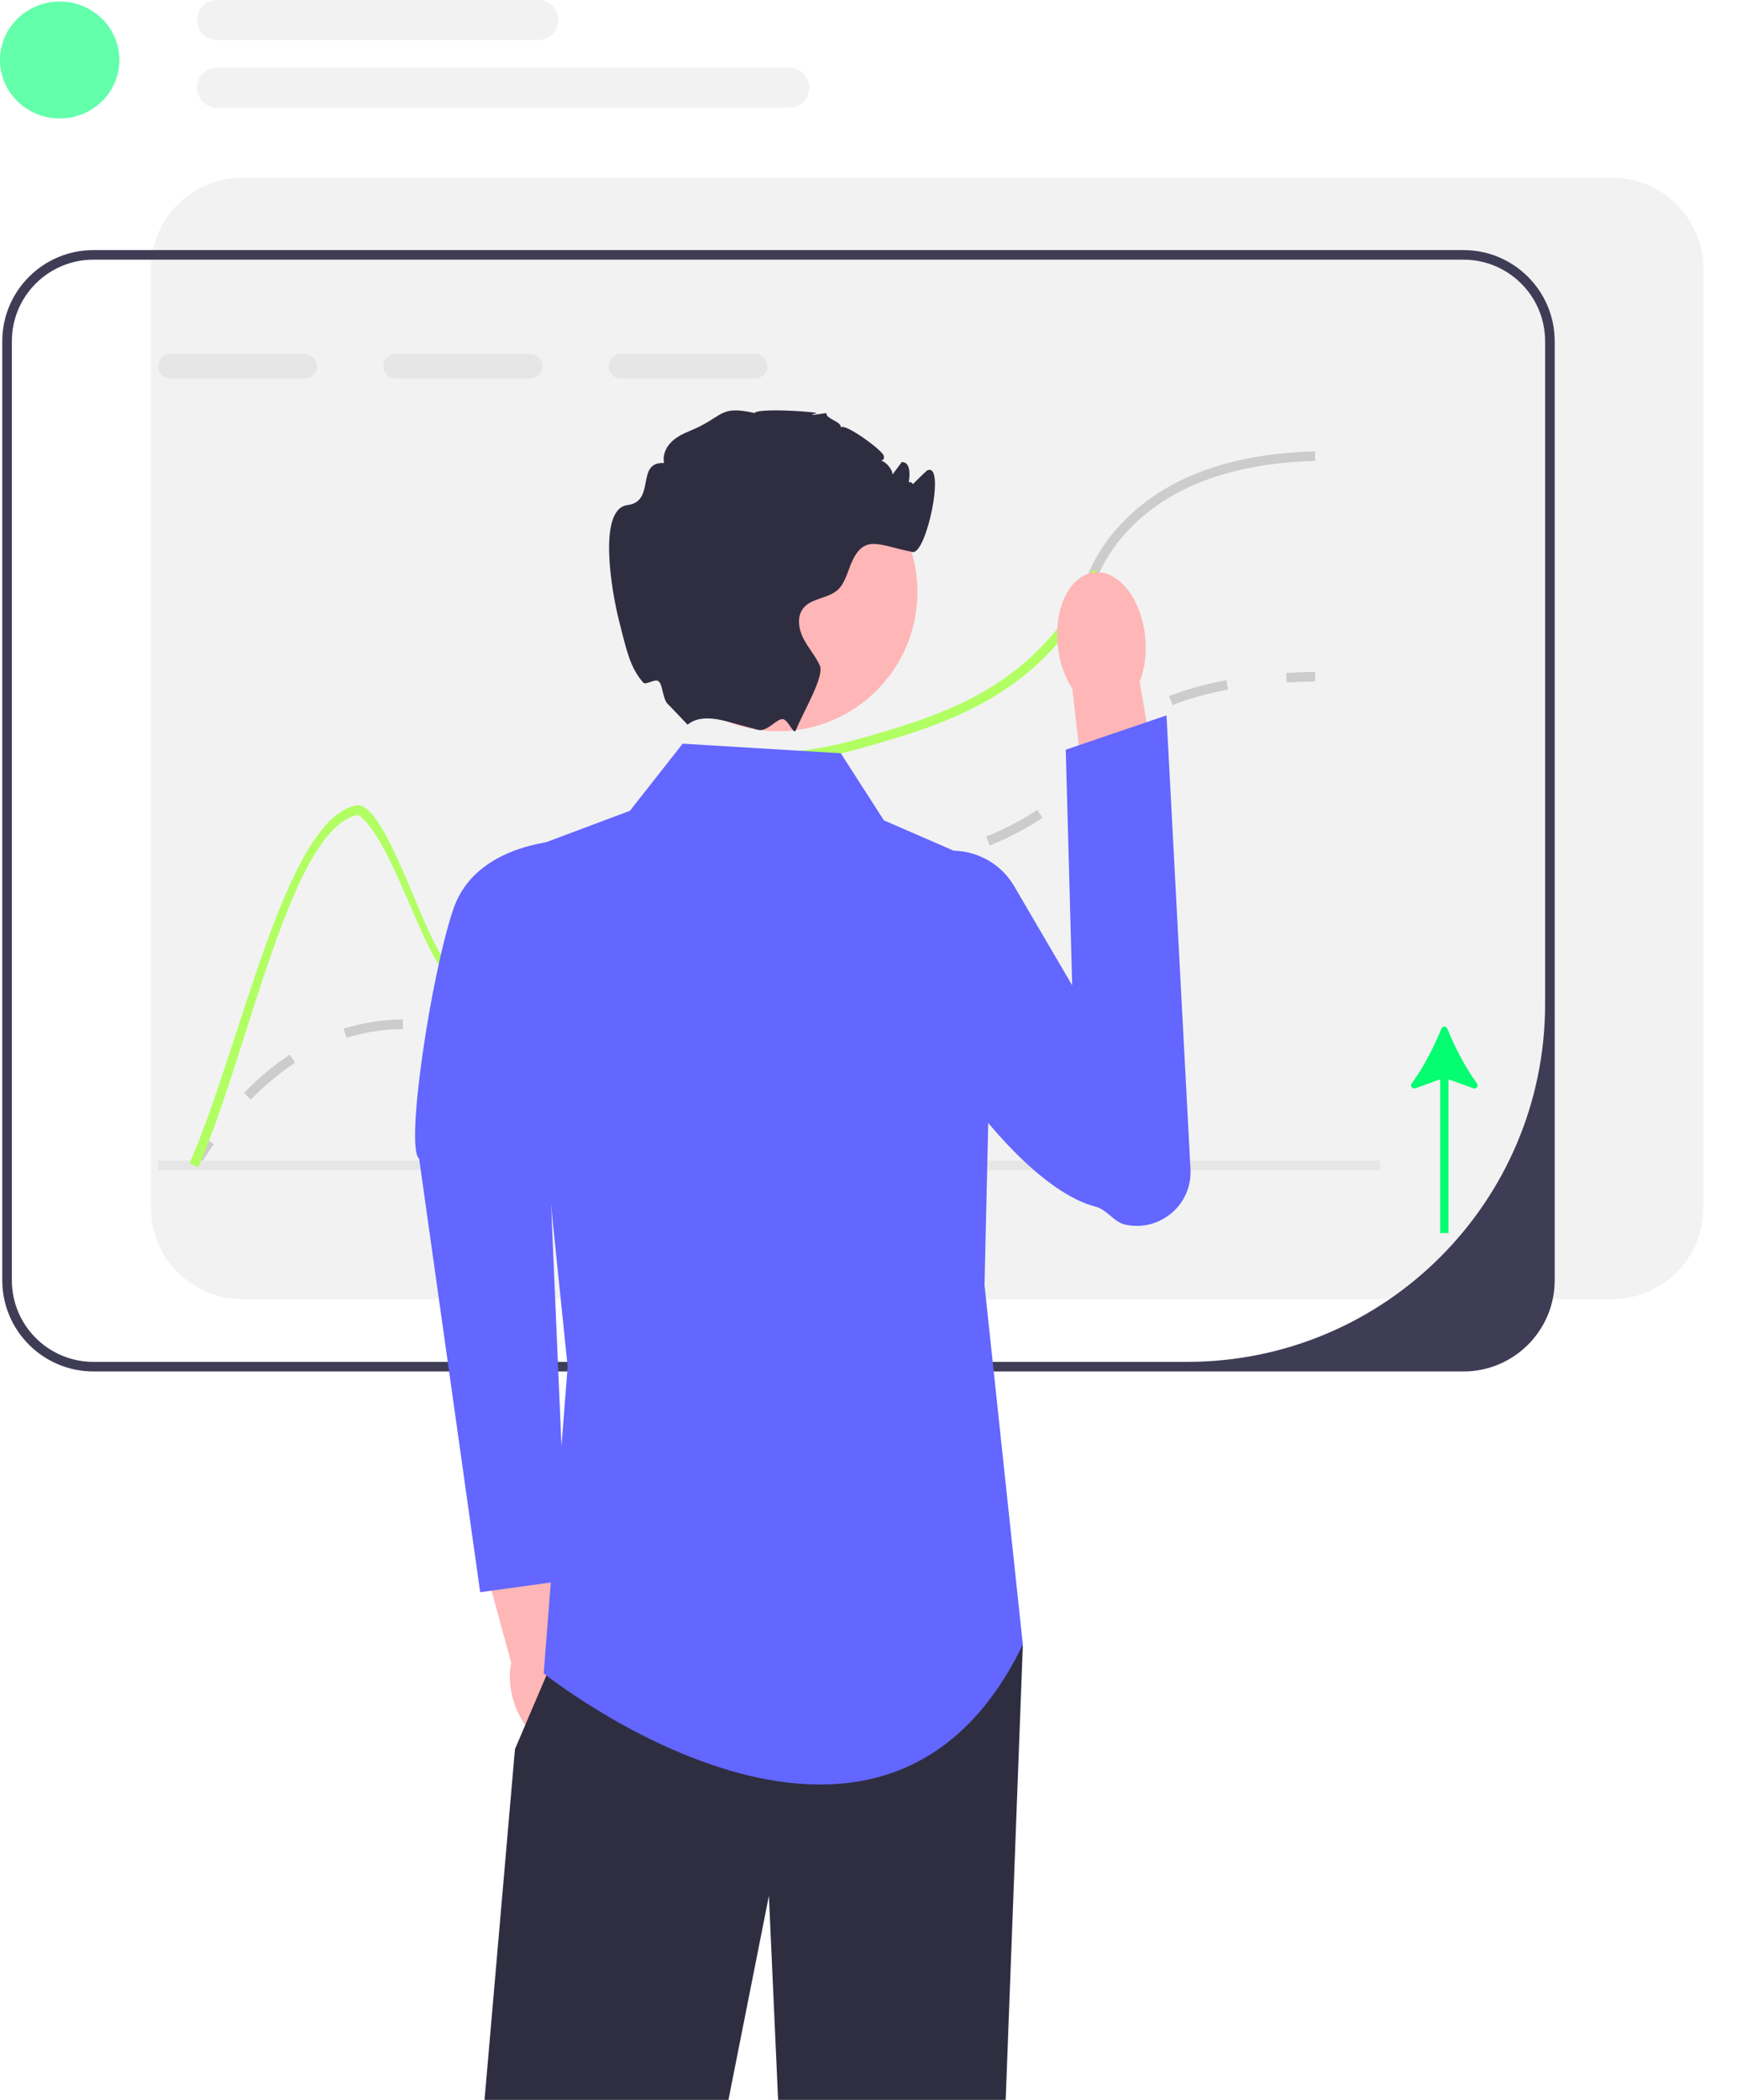 <svg id="ex8JUbV0dFm1" xmlns="http://www.w3.org/2000/svg" xmlns:xlink="http://www.w3.org/1999/xlink" viewBox="0 0 362.524 438.188" shape-rendering="geometricPrecision" text-rendering="geometricPrecision"><g><path d="M336.48,37.094h-285.96c-10.49,0-19.02,8.53-19.02,19.02v195.96c0,10.49,8.53,19.02,19.02,19.02h285.96c10.49,0,19.02-8.53,19.02-19.02v-195.96c0-10.49-8.53-19.02-19.02-19.02Z" fill="#f2f2f2"/><path d="M305.455,52.188h-285.96c-10.49,0-19.02,8.53-19.02,19.02v195.96c0,10.49,8.53,19.02,19.02,19.02h285.96c10.49,0,19.02-8.53,19.02-19.02v-195.96c0-10.49-8.53-19.02-19.02-19.02Zm17.02,157.304c0,41.254-33.443,74.696-74.696,74.696h-228.284c-9.4,0-17.02-7.62-17.02-17.02v-195.96c0-9.4,7.62-17.02,17.02-17.02h285.96c9.4,0,17.02,7.62,17.02,17.02v138.284Z" fill="#3f3d56"/></g><g><path d="M41.322,243.721l-1.692-1.065c1.1-1.749,2.235-3.443,3.373-5.038l1.628,1.162c-1.116,1.562-2.229,3.225-3.309,4.941Z" fill="#ccc"/><path d="M52.349,229.468L50.918,228.071c3.052-3.127,6.264-5.812,9.546-7.98l1.103,1.669c-3.164,2.089-6.265,4.682-9.217,7.708Zm49.896-12.624c-2.388,0-4.564-.306-6.193-.572l.323-1.974c1.65.27,3.638.546,5.87.546c1.971,0,3.908-.216,5.921-.662l.432,1.953c-2.157.477-4.235.709-6.353.709Zm-29.926-.265l-.602-1.907c2.148-.678,4.374-1.186,6.615-1.51c1.924-.278,3.764-.414,5.624-.414h.123v2h-.123c-1.763,0-3.509.128-5.337.393-2.134.309-4.254.793-6.3,1.438Zm47.671-5.78l-1.278-1.538c2.76-2.292,4.738-5.064,6.833-8l.835-1.167l1.623,1.169-.831,1.16c-2.172,3.043-4.224,5.918-7.182,8.376Zm16.039-18.338l-1.23-1.577c2.696-2.104,5.742-3.808,9.311-5.211.608-.239,1.189-.453,1.747-.643l.646,1.893c-.53.181-1.082.384-1.66.611-3.388,1.332-6.271,2.943-8.812,4.927Zm24.145-6.947c-.673,0-1.311-.006-1.924-.013l.023-2c.627.007,1.281.009,1.974.013c2.354,0,5.631-.067,10.127-.587l.23,1.986c-4.645.538-7.974.594-10.431.601Zm22.597-2.619l-.396-1.96c3.592-.727,7.771-1.591,11.908-2.659l.5,1.937c-4.184,1.08-8.394,1.951-12.012,2.682Zm23.793-6.474l-.748-1.855c4.01-1.617,7.492-3.44,10.646-5.575l1.121,1.656c-3.271,2.215-6.876,4.104-11.019,5.773Zm20.208-14.291l-1.623-1.169c.558-.774,1.041-1.53,1.507-2.26c1.377-2.156,2.801-4.386,6.192-7.124l.237-.19l1.239,1.569-.22.176c-3.138,2.533-4.413,4.53-5.763,6.645-.481.753-.979,1.533-1.569,2.353Zm17.942-15l-.729-1.862c3.564-1.397,7.59-2.522,11.966-3.343l.369,1.966c-4.252.798-8.157,1.888-11.605,3.239Z" fill="#ccc"/><path d="M268.543,142.423l-.125-1.996c1.943-.122,3.975-.202,6.039-.239l.036,2c-2.035.036-4.037.115-5.95.235Z" fill="#ccc"/></g><g><path d="M63.623,73.859h-28.06c-1.41,0-2.56,1.15-2.56,2.56c0,1.42,1.15,2.57,2.56,2.57h28.06c1.41,0,2.56-1.15,2.56-2.57c0-1.41-1.15-2.56-2.56-2.56Z" fill="#e6e6e6"/><path d="M110.623,73.859h-28.06c-1.41,0-2.56,1.15-2.56,2.56c0,1.42,1.15,2.57,2.56,2.57h28.06c1.41,0,2.56-1.15,2.56-2.57c0-1.41-1.15-2.56-2.56-2.56Z" fill="#e6e6e6"/><path d="M157.623,73.859h-28.06c-1.41,0-2.56,1.15-2.56,2.56c0,1.42,1.15,2.57,2.56,2.57h28.06c1.41,0,2.56-1.15,2.56-2.57c0-1.41-1.15-2.56-2.56-2.56Z" fill="#e6e6e6"/></g><rect width="255" height="2" rx="0" ry="0" transform="translate(32.975 242.188)" fill="#e6e6e6"/><path d="M274.505,96.188c-18.15.47-31.69,5.81-40.27,15.85-3.17,3.72-4.46,6.65-5.82,9.75-1.35,3.06-2.73,6.21-5.94,10.32v-3.4c1.99-2.92,3.06-5.36,4.11-7.73c1.42-3.24,2.77-6.3,6.13-10.23c8.96-10.5,23-16.07,41.73-16.56l.06,2Z" fill="#ccc"/><path d="M228.415,121.788c-1.35,3.06-2.73,6.21-5.94,10.32-.38.49-.79,1-1.23,1.53-11.58,13.77-27.05,18.29-39.49,21.93-.78.23-1.54.44-2.28.64-11.06,3-17.12,2.89-21.63,2.82-4.53-.08-7.52-.13-12.87,2.93-9.81,5.59-13.83,13.77-17.72,21.68-4.01,8.14-7.79,15.83-17.43,19.44-6.69,2.5-11.39,1.26-16.36-.04-4.27-1.13-11.966-28.944-18.78-33-14.07,2.95-22.62,48.93-33.29,73.55l-1.84-.8C50.505,217.548,59.525,171.178,74.265,168.078c6.57-1.38,15.22,31.84,19.71,33.02c4.66,1.23,9.05,2.38,15.15.1c8.9-3.32,12.34-10.33,16.33-18.44c3.84-7.8,8.19-16.64,18.52-22.54c5.83-3.33,9.22-3.27,13.9-3.19c4.46.08,10.48.18,21.6-2.89.56-.16,1.13-.32,1.72-.49c12.18-3.56,27.33-7.99,38.51-21.29c1.1-1.31,2.01-2.52,2.77-3.65c1.99-2.92,3.06-5.36,4.11-7.73c1.42-3.24,3.19-2.29,1.83.81Z" fill="#b1ff63"/><g><path d="M121.776,350.568c-.792-2.756-2.147-5.108-3.761-6.785l-5.864-26.73-12.781,3.131l7.324,26.778c-.482,2.266-.385,4.97.406,7.727c1.808,6.297,6.56,10.479,10.612,9.341s5.872-7.165,4.063-13.462v0Z" fill="#ffb6b6"/><path d="M120.008,175.227c0,0-20.184-.413-25.317,14.285-4.672,13.379-10.209,50.135-7.216,52.259l12.743,90.485l18.171-2.497-4.663-108.569l6.282-45.964Z" fill="#6366ff"/></g><polygon points="213.475,343.188 209.895,438.188 162.395,438.188 160.475,395.618 152.035,438.188 101.125,438.188 107.475,365.008 114.035,349.618 118.475,339.188 213.475,343.188" fill="#2f2e41"/><path d="M175.475,157.188l-33-2-11,14-24,9l11,107-5,64c0,0,70,56,100-6l-8-75l2-87-23-10-9-14Z" fill="#6366ff"/><g><path d="M239.006,132.849c.358,3.467-.097,6.727-1.144,9.341l5.497,32.812-15.69,2.159-3.887-33.517c-1.559-2.345-2.671-5.444-3.029-8.911-.818-7.92,2.605-14.763,7.645-15.283s9.789,5.478,10.607,13.398v0Z" fill="#ffb6b6"/><path d="M211.677,184.945c-5.409-9.245-18.826-10.116-24.835-1.25-1.643,2.424-1.185,5.148-1.577,8.422-1.665,13.896,24.964,54.96,43.39,59.688c2.418.62,3.795,3.229,6.236,3.753h0c7.23,1.554,13.961-4.184,13.57-11.569l-5.005-94.708-21.027,7.172l1.346,49.171-12.098-20.678Z" fill="#6366ff"/></g><g><circle r="29.068" transform="translate(162.4 123.532)" fill="#ffb6b6"/><path d="M189.475,102.188c-.25.06,3.826-3.913,4-4c4-2-.11,17.55-3,17-7.11-1.35-10.18-4.03-12.94,2.66-.77,1.86-1.25,3.96-2.75,5.29-2.06,1.81-5.48,1.66-7.16,3.82-1.35,1.74-.96,4.3.04,6.26c1,1.97,2.52,3.64,3.43,5.65c1.02,2.26-3.33,9.45-4.99,13.49v.01l-.01.024c-.441,1.06-1.489-1.993-2.596-2.298-1.324-.365-3.275,2.762-5.384,2.194-.01,0-.02-.01-.03-.01-2.01-.56-4.25-1.16-6.47-1.76h-.01c-6.25-1.7-7.83.74-8.13.67l-3.88-4.06c-1.332-.97-1.181-4.099-2.12-4.94-.768-.687-2.682.901-3.246.24-2.766-3.24-3.403-6.481-5.034-12.88-1.49-5.85-4.58-23.36,1.77-24.15c5.99-.75,1.61-9.09,7.64-8.78-.36-1.52.31-3.15,1.4-4.27c1.08-1.13,2.52-1.83,3.97-2.43c7.15-2.92,5.96-5.43,13.5-3.73.75-1.05,11.64-.35,13,0c.1.02-3.37.85,2,0-.2,1.23,3.2,1.77,3,3c.75-1.01,8.81,4.79,9,6c.25,1.51-2.03.74-.51.97.9.14,2.44,1.97,2.29,2.88.65-.88,1.3-1.75,1.96-2.63.12.01.23.03.35.05c3.04.58-.445,10.518-.32,7.42.23-5.69,4.26-2.36,1.23-1.69Z" fill="#2f2e41"/></g><path d="M300.835,256.9c.224.552.997.552,1.221-0c1.561-3.849,3.784-8.16,6.203-11.455.387-.527-.147-1.232-.762-1.01l-5.183,1.875v-32.086h-1.735v32.086l-5.185-1.875c-.615-.223-1.149.482-.762,1.01c2.418,3.295,4.641,7.606,6.204,11.455Z" transform="matrix(-1 0 0-1 602.89 471.537)" fill="#05fd72"/><g><ellipse rx="12.463" ry="12.201" transform="translate(12.463 12.522)" fill="#63ffaa"/><path d="M112.376,8.348h-67.085c-2.301,0-4.174-1.872-4.174-4.174s1.872-4.174,4.174-4.174h67.085c2.301,0,4.174,1.872,4.174,4.174s-1.872,4.174-4.174,4.174Z" fill="#f2f2f2"/><path d="M164.729,22.475h-119.438c-2.301,0-4.174-1.872-4.174-4.174s1.872-4.174,4.174-4.174h119.438c2.301,0,4.174,1.872,4.174,4.174s-1.872,4.174-4.174,4.174Z" fill="#f2f2f2"/></g></svg>
